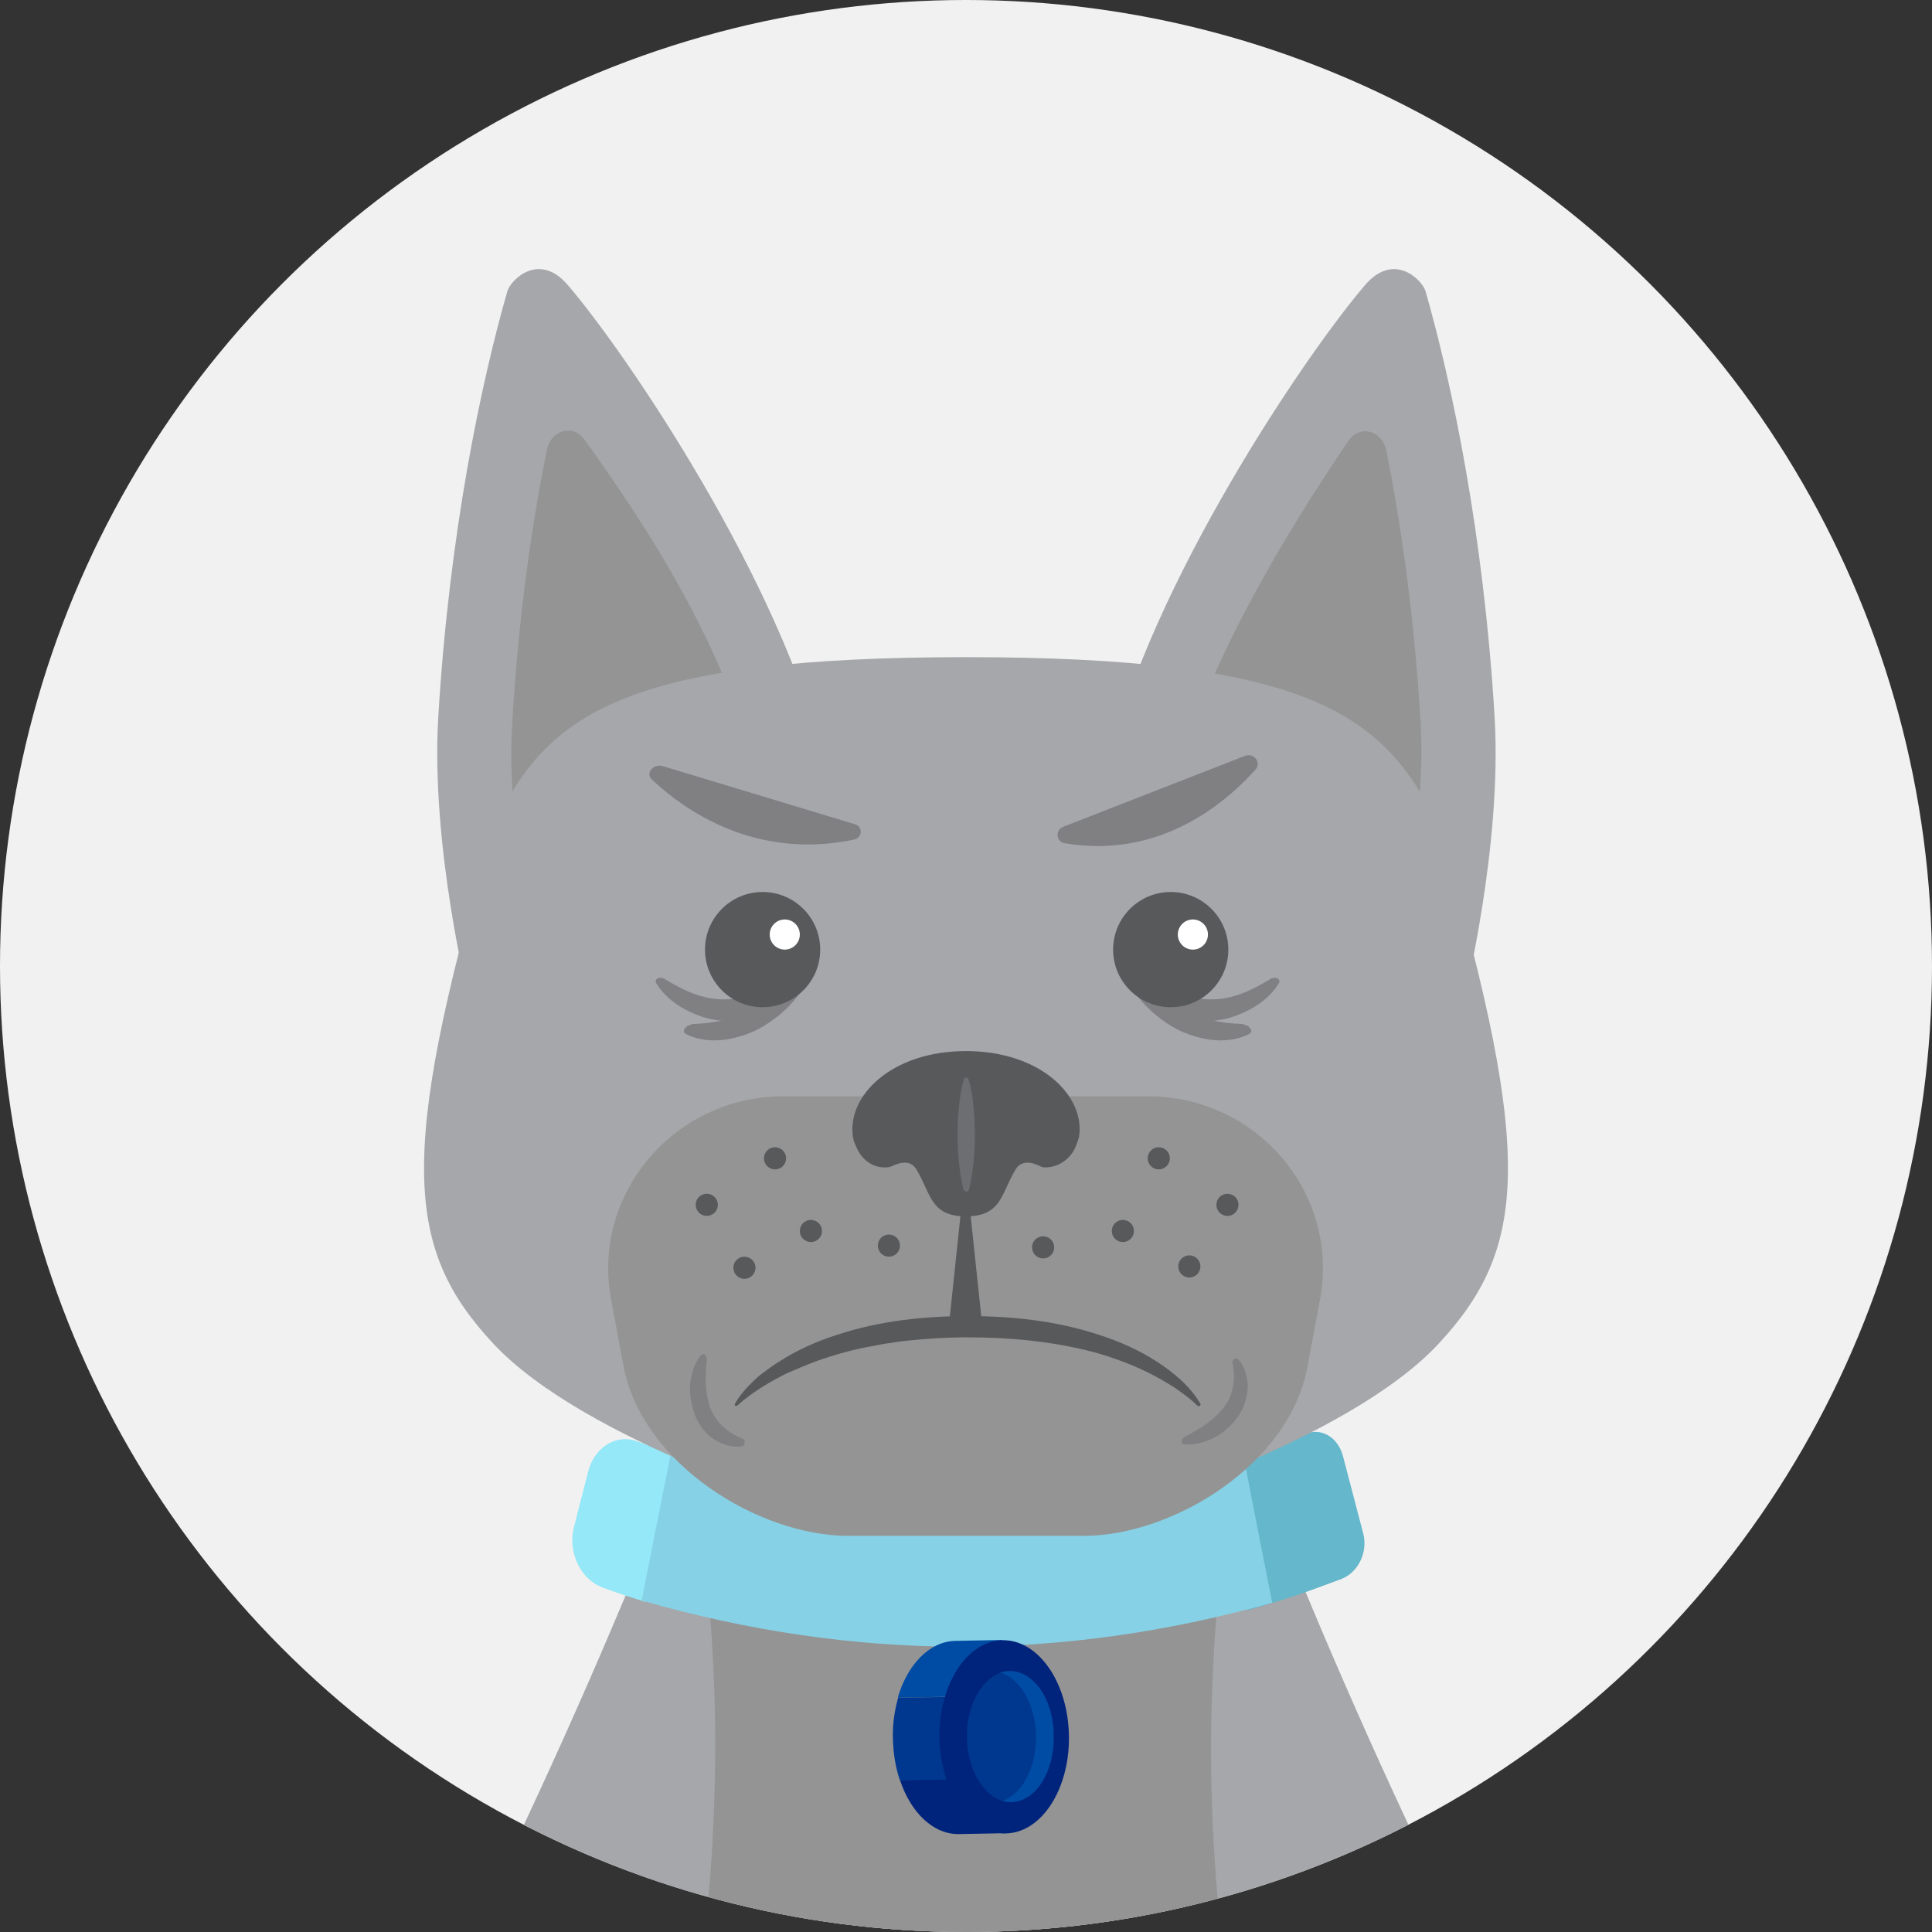 <?xml version="1.0" encoding="utf-8"?>
<!-- Generator: Adobe Illustrator 25.2.0, SVG Export Plug-In . SVG Version: 6.00 Build 0)  -->
<svg version="1.1" id="Layer_1" xmlns="http://www.w3.org/2000/svg" xmlns:xlink="http://www.w3.org/1999/xlink" x="0px" y="0px"
	 viewBox="0 0 436 436" style="enable-background:new 0 0 436 436;" xml:space="preserve">
<rect x="0" y="0" width="436" height="436" fill="#333333" stroke="none"/>
<style type="text/css">
	.st0{fill:#F1F1F1;}
	.st1{fill:none;}
	.st2{clip-path:url(#SVGID_2_);}
	.st3{fill:#A5A7AA;}
	.st4{fill:#949494;}
	.st5{fill:#95E8F7;}
	.st6{fill:#65B7CB;}
	.st7{fill:#87D1E6;}
	.st8{fill:#00237C;}
	.st9{fill:#004CA4;}
	.st10{fill:#00378F;}
	.st11{fill:#58595B;}
	.st12{fill:#808083;}
	.st13{fill:#FFFFFF;}
	.st14{fill:#6D6E71;}
</style>
<g>
	<g>
		<circle class="st0" cx="218" cy="218" r="218"/>
	</g>
	<g>
		<circle class="st1" cx="218" cy="218" r="218"/>
	</g>
	<g>
		<defs>
			<circle id="SVGID_1_" cx="218" cy="218" r="218"/>
		</defs>
		<clipPath id="SVGID_2_">
			<use xlink:href="#SVGID_1_"  style="overflow:visible;"/>
		</clipPath>
		<g class="st2">
			<g>
				<path class="st3" d="M381.3,531.7c-108.5,19.8-218,19.8-326.5,0c37.3-62.9,69.4-128.2,96.4-196.2c44.7,4.1,89.1,4.1,133.8,0
					C311.8,403.5,344,468.8,381.3,531.7z"/>
				<path class="st4" d="M277.2,341.4c-19.8,4.7-39.7,8.5-59.8,11.7c-20.1-3.2-40-7.1-59.8-11.8c10,67.5-0.2,138.6-24.7,201.7
					c27.8,2.5,55.6,3.9,83.6,4.2c0.6,0,0.9,0,1.6,0c28-0.2,55.7-1.5,83.6-4C277.1,480,267.1,408.8,277.2,341.4z"/>
			</g>
			<g>
				<g>
					<path class="st5" d="M145.6,361.5c-3.8-1.2-5.7-1.8-9.5-3.2c-5.1-1.8-8-8-6.6-13.6c1.3-5,1.9-7.5,3.2-12.5
						c1.4-5.6,6.3-8.6,10.9-7c3.5,1.2,5.2,1.8,8.7,2.9C149.9,339.2,147.7,350.3,145.6,361.5z"/>
					<path class="st6" d="M302.8,356.3c-8.5,3.2-12.8,4.7-21.4,7.1c-2-11.2-4-22.3-6-33.5c7.8-2.2,11.7-3.5,19.4-6.4
						c3.5-1.3,7.2,0.9,8.3,5.2c1.8,6.9,2.7,10.3,4.5,17.2C308.8,350.1,306.6,354.8,302.8,356.3z"/>
					<path class="st7" d="M287.1,361.7c-48,13.4-94.4,13.2-142.3-0.5c2.2-11.1,4.4-22.2,6.6-33.3c43.6,12.4,85.4,12.6,129.2,0.5
						C282.7,339.5,284.9,350.6,287.1,361.7z"/>
				</g>
			</g>
			<g>
				<g>
					<g>
						<g>
							<path class="st8" d="M216.4,413.9l10.6-0.2l-0.2-12.4l-23.7,0.4C205.5,409,210.6,414,216.4,413.9z"/>
						</g>
						<g>
							<path class="st9" d="M226.2,370.1l-10.6,0.2c-5.8,0.1-10.8,5.3-13,12.8l23.8-0.4L226.2,370.1z"/>
						</g>
						<g>
							<path class="st10" d="M202.7,383.1c-0.8,2.8-1.3,6-1.2,9.3c0.1,3.4,0.6,6.5,1.6,9.4l23.7-0.4l-0.3-18.6L202.7,383.1z"/>
						</g>
					</g>
					<g>
						
							<ellipse transform="matrix(1 -1.642428e-02 1.642428e-02 1 -6.407 3.775)" class="st8" cx="226.6" cy="391.9" rx="14.6" ry="21.8"/>
					</g>
					<g>
						<g>
							<path class="st9" d="M227.8,377.1c-0.7,0-1.4,0.1-2.1,0.4c4.5,1.4,7.9,7.2,8,14.3c0.1,7.1-3.1,13.1-7.6,14.6
								c0.7,0.2,1.4,0.3,2.1,0.3c5.5-0.1,9.8-6.8,9.6-15C237.8,383.6,233.3,377,227.8,377.1z"/>
						</g>
						<g>
							<path class="st10" d="M233.8,391.8c-0.1-7.1-3.6-13-8-14.3c-4.4,1.5-7.7,7.5-7.6,14.6c0.1,7.1,3.6,13,8,14.3
								C230.6,404.9,233.9,398.9,233.8,391.8z"/>
						</g>
					</g>
				</g>
			</g>
			<g>
				<g>
					<g>
						<path class="st3" d="M337.3,161.9c-2.5-41.7-9.7-75.6-15.6-96.2c-0.8-2.6-7.2-9-13.7-1.3c-13.2,15.4-48.4,67.3-58,108.3
							c0,0,32.2,12.7,80.5,52.4C330.5,225.1,339,190.9,337.3,161.9z"/>
					</g>
					<g>
						<path class="st4" d="M318.7,193.6c-20.3-15.2-45.4-6.3-54.9-12.5c7.4-30,27.2-62.1,40.5-81.6c2.6-3.8,7.6-2.4,8.6,2.3
							c3.2,16.3,6.3,37.2,7.7,61.5C321.2,174.4,320.1,184.4,318.7,193.6z"/>
					</g>
				</g>
				<g>
					<g>
						<path class="st3" d="M98.9,161.9c2.5-41.7,9.7-75.6,15.6-96.2c0.8-2.6,7.2-9,13.7-1.3c13.2,15.4,48.4,67.3,58,108.3
							c0,0-32.2,12.7-80.5,52.3C105.7,225,97.2,190.9,98.9,161.9z"/>
					</g>
					<g>
						<path class="st4" d="M117.5,193.6c-1.5-9.1-2.6-19.1-1.9-30.3c1.4-24.5,4.5-45.4,7.8-61.7c0.9-4.6,5.9-6,8.5-2.4
							c13.3,18.6,33.2,47.8,40.5,82C162.9,187.3,137.8,178.4,117.5,193.6z"/>
					</g>
				</g>
			</g>
			<g>
				<path class="st3" d="M325.6,189.8c-0.7-2.4-1.6-4.7-2.7-6.8c-11.9-22.4-29.9-34.7-104.9-34.7s-93,12.3-104.9,34.7
					c-1.1,2.1-2,4.4-2.7,6.8c-20.6,71.3-18.9,92.2,1,113.5c20.2,21.6,73.1,38.8,87.2,41.3c14.1,2.4,24.7,2.4,38.8,0
					c14.1-2.4,67-19.6,87.2-41.3C344.5,281.9,346.2,261.1,325.6,189.8z"/>
			</g>
			<g>
				<g>
					<path class="st4" d="M244.6,346.6h-53.2c-20.1,0-46.6-16.2-50.7-38.4l-2.8-15c-4.4-23.8,14.3-45.8,38.9-45.8h82.2
						c24.7,0,43.3,21.9,38.9,45.8l-2.8,15C291.2,330.4,264.7,346.6,244.6,346.6z"/>
				</g>
				<g>
					<path class="st11" d="M218,237.2c-16.9,0-27,10.2-25.5,19.5c0.1,0.7,0.5,1.6,0.9,2.5c1,2.2,3,3.9,5.4,4.2
						c0.9,0.1,1.8,0.1,2.4-0.2c2.3-1.1,4.4-1.3,5.6,0.7c3.3,5.4,3.1,10.6,11.2,10.6s7.9-5.2,11.2-10.6c1.2-2,3.4-1.8,5.6-0.7
						c0.5,0.3,1.2,0.3,1.9,0.2c2.6-0.3,4.8-2,5.9-4.3c0.4-0.9,0.7-1.8,0.9-2.5C245,247.4,234.9,237.2,218,237.2z"/>
				</g>
				<g>
					<path class="st12" d="M147.1,175.9c7.4,7,23.3,18.2,45.5,13.6c2.1-0.4,2.2-3,0.3-3.5l-43.3-13.1
						C147.4,172.3,145.6,174.5,147.1,175.9z"/>
				</g>
				<g>
					<path class="st12" d="M283.4,173.6c-6.9,7.7-21.7,20.3-43.1,16.7c-2-0.3-2.2-3-0.4-3.7l41-16
						C282.9,169.8,284.7,172,283.4,173.6z"/>
				</g>
				<g>
					<path class="st11" d="M165.9,316.7c1.1-1.9,2.6-3.6,4.3-5.2c0.8-0.8,1.7-1.5,2.7-2.2c0.9-0.7,1.9-1.4,2.9-2
						c4-2.6,8.5-4.6,13.2-6.1c9.4-3.1,19.5-4.2,29.5-4.2c9.9,0,20,1.1,29.4,4.2c4.7,1.5,9.2,3.5,13.2,6.1c4,2.6,7.6,5.7,9.8,9.5
						c0.1,0.2,0,0.4-0.2,0.5c-0.2,0.1-0.4,0-0.5-0.1l0,0c-1.5-1.5-3.3-2.8-5.2-4.1c-1.9-1.2-3.8-2.3-5.8-3.3c-2-1-4.1-1.9-6.3-2.7
						c-2.1-0.8-4.3-1.5-6.6-2.1c-9-2.3-18.4-3.2-27.9-3.2c-4.7,0-9.5,0.3-14.1,0.8c-1.2,0.1-2.3,0.3-3.5,0.5
						c-1.2,0.1-2.3,0.4-3.5,0.6c-2.3,0.4-4.6,0.9-6.8,1.5c-2.2,0.6-4.4,1.3-6.6,2.1c-2.1,0.8-4.2,1.7-6.3,2.6c-4,2-7.9,4.3-11.2,7.3
						l0,0c-0.2,0.1-0.4,0.1-0.6,0C165.9,316.9,165.8,316.8,165.9,316.7z"/>
				</g>
				<g>
					<path class="st11" d="M219,273.9l2.5,23.7c0.1,1-1.4,1.9-3.4,1.9c-2,0.1-3.6-0.7-3.8-1.7c0-0.1,0-0.1,0-0.2l2.5-23.7
						c0-0.3,0.5-0.5,1.1-0.5C218.6,273.4,219,273.6,219,273.9z"/>
				</g>
				<g>
					<path class="st12" d="M278.2,307.8c0.3,1.8,0.4,3.7,0,5.3c-0.3,1.7-1,3.2-2,4.5c-1.1,1.4-2.4,2.6-3.9,3.7c-1.5,1.1-3.2,2-5,3
						l-0.1,0.1c-0.4,0.2-0.6,0.7-0.5,1.1c0.1,0.2,0.3,0.4,0.5,0.4c2.1,0.3,4.3-0.3,6.5-1.3c2.1-1,4.1-2.7,5.6-4.8
						c0.4-0.5,0.7-1.1,1-1.7c0.3-0.6,0.6-1.2,0.7-1.8c0.4-1.2,0.6-2.4,0.6-3.6c-0.1-2.3-0.8-4.3-2.1-5.9c-0.2-0.3-0.7-0.3-1.1,0
						c-0.2,0.2-0.3,0.5-0.3,0.8L278.2,307.8z"/>
				</g>
				<g>
					<path class="st12" d="M167.6,324.7c-1.7-0.7-3.3-1.7-4.5-2.8c-1.3-1.2-2.1-2.6-2.8-4.1c-0.6-1.7-0.9-3.4-1-5.3
						c-0.1-1.9,0-3.8,0.2-5.8l0-0.1c0-0.5-0.3-0.9-0.7-1c-0.2,0-0.5,0-0.6,0.2c-1.4,1.7-2.1,3.8-2.4,6.1c-0.3,2.3,0.1,4.9,1,7.3
						c0.2,0.6,0.5,1.2,0.8,1.8c0.4,0.5,0.7,1.1,1.1,1.6c0.8,1,1.7,1.8,2.7,2.4c2,1.2,4.1,1.7,6.1,1.4c0.4-0.1,0.6-0.5,0.5-0.9
						C168.1,325.1,167.9,324.8,167.6,324.7L167.6,324.7z"/>
				</g>
				<g>
					<g>
						<g>
							<g>
								<path class="st12" d="M150.1,221c2.5,1.5,5.1,2.9,7.8,3.7c2.6,0.8,5.1,1,7.6,0.7c2.6-0.4,5-1,7.3-2c2.4-1,4.6-2.3,6.9-3.7
									l0.1-0.1c0.5-0.3,1.3-0.2,1.8,0.2c0.3,0.3,0.4,0.6,0.3,0.8c-0.7,2.7-2.6,4.8-5.1,6.6c-2.6,1.8-6,3-9.8,3.2
									c-0.9,0.1-1.9,0.1-2.9,0.1c-1-0.1-2-0.2-3-0.4c-2-0.3-3.8-1-5.5-1.8c-3.4-1.6-5.9-3.8-7.5-6.4c-0.3-0.5-0.1-1,0.6-1.2
									c0.4-0.1,0.9,0,1.3,0.2L150.1,221z"/>
							</g>
							<g>
								<path class="st12" d="M156.1,231.1c2.8-0.1,5.7-0.4,8.3-1.2c2.6-0.8,4.9-2.1,7-3.7c2.1-1.8,4-3.7,5.6-5.9
									c1.7-2.2,3.1-4.7,4.5-7.2l0.1-0.1c0.3-0.6,1.1-0.9,1.7-0.8c0.4,0.1,0.6,0.3,0.6,0.6c0.5,2.7-0.3,5.7-1.8,8.7
									c-1.5,3-4.1,6-7.3,8.4c-0.8,0.6-1.7,1.2-2.5,1.7c-0.9,0.5-1.8,1-2.8,1.4c-1.9,0.8-3.8,1.3-5.6,1.6c-3.6,0.5-6.7,0-9.2-1.3
									c-0.5-0.3-0.5-0.9,0-1.4c0.3-0.4,0.8-0.6,1.2-0.6L156.1,231.1z"/>
							</g>
						</g>
						<g>
							<circle class="st11" cx="172.1" cy="214.3" r="13"/>
						</g>
					</g>
					<g>
						<circle class="st13" cx="177.1" cy="210.9" r="3.4"/>
					</g>
				</g>
				<g>
					<g>
						<g>
							<g>
								<path class="st12" d="M286.6,221c-2.5,1.5-5.1,2.9-7.8,3.7c-2.6,0.8-5.1,1-7.6,0.7c-2.6-0.4-5-1-7.3-2
									c-2.4-1-4.6-2.3-6.9-3.7l-0.1-0.1c-0.5-0.3-1.3-0.2-1.8,0.2c-0.3,0.3-0.4,0.6-0.3,0.8c0.7,2.7,2.6,4.8,5.1,6.6
									c2.6,1.8,6,3,9.8,3.2c0.9,0.1,1.9,0.1,2.9,0.1c1-0.1,2-0.2,3-0.4c2-0.3,3.8-1,5.5-1.8c3.4-1.6,5.9-3.8,7.5-6.4
									c0.3-0.5,0.1-1-0.6-1.2c-0.4-0.1-0.9,0-1.3,0.2L286.6,221z"/>
							</g>
							<g>
								<path class="st12" d="M280.6,231.1c-2.8-0.1-5.7-0.4-8.3-1.2c-2.6-0.8-4.9-2.1-7-3.7c-2.1-1.8-4-3.7-5.6-5.9
									c-1.7-2.2-3.1-4.7-4.5-7.2l-0.1-0.1c-0.3-0.6-1.1-0.9-1.7-0.8c-0.4,0.1-0.6,0.3-0.6,0.6c-0.5,2.7,0.3,5.7,1.8,8.7
									c1.5,3,4.1,6,7.3,8.4c0.8,0.6,1.7,1.2,2.5,1.7c0.9,0.5,1.8,1,2.8,1.4c1.9,0.8,3.8,1.3,5.6,1.6c3.6,0.5,6.7,0,9.2-1.3
									c0.5-0.3,0.5-0.9,0-1.4c-0.3-0.4-0.8-0.6-1.2-0.6L280.6,231.1z"/>
							</g>
						</g>
					</g>
				</g>
				<g>
					<path class="st14" d="M218.6,243.6c0.6,2.1,0.9,4.1,1.1,6.2c0.2,2.1,0.3,4.1,0.3,6.2c0,2.1-0.1,4.1-0.3,6.2
						c-0.2,2.1-0.5,4.1-1,6.2c-0.1,0.4-0.5,0.6-0.8,0.5c-0.2-0.1-0.4-0.3-0.5-0.5c-0.5-2.1-0.8-4.1-1-6.2c-0.2-2.1-0.3-4.1-0.3-6.2
						c0-2.1,0.1-4.1,0.3-6.2c0.2-2.1,0.5-4.1,1.1-6.2c0.1-0.3,0.4-0.5,0.7-0.4C218.4,243.3,218.5,243.4,218.6,243.6z"/>
				</g>
				<g>
					<circle class="st11" cx="264.2" cy="214.3" r="13"/>
				</g>
				<g>
					<circle class="st13" cx="269.2" cy="210.9" r="3.4"/>
				</g>
			</g>
			<g>
				<circle class="st11" cx="174.9" cy="261.4" r="2.5"/>
			</g>
			<g>
				<circle class="st11" cx="183" cy="277.8" r="2.5"/>
			</g>
			<g>
				<circle class="st11" cx="168" cy="286.1" r="2.5"/>
			</g>
			<g>
				<circle class="st11" cx="200.6" cy="281.1" r="2.5"/>
			</g>
			<g>
				<circle class="st11" cx="159.5" cy="271.9" r="2.5"/>
			</g>
			<g>
				<circle class="st11" cx="261.5" cy="261.4" r="2.5"/>
			</g>
			<g>
				<circle class="st11" cx="253.4" cy="277.8" r="2.5"/>
			</g>
			<g>
				<circle class="st11" cx="268.4" cy="285.8" r="2.5"/>
			</g>
			<g>
				<circle class="st11" cx="235.4" cy="281.5" r="2.5"/>
			</g>
			<g>
				<circle class="st11" cx="277" cy="271.9" r="2.5"/>
			</g>
		</g>
	</g>
</g>
</svg>
